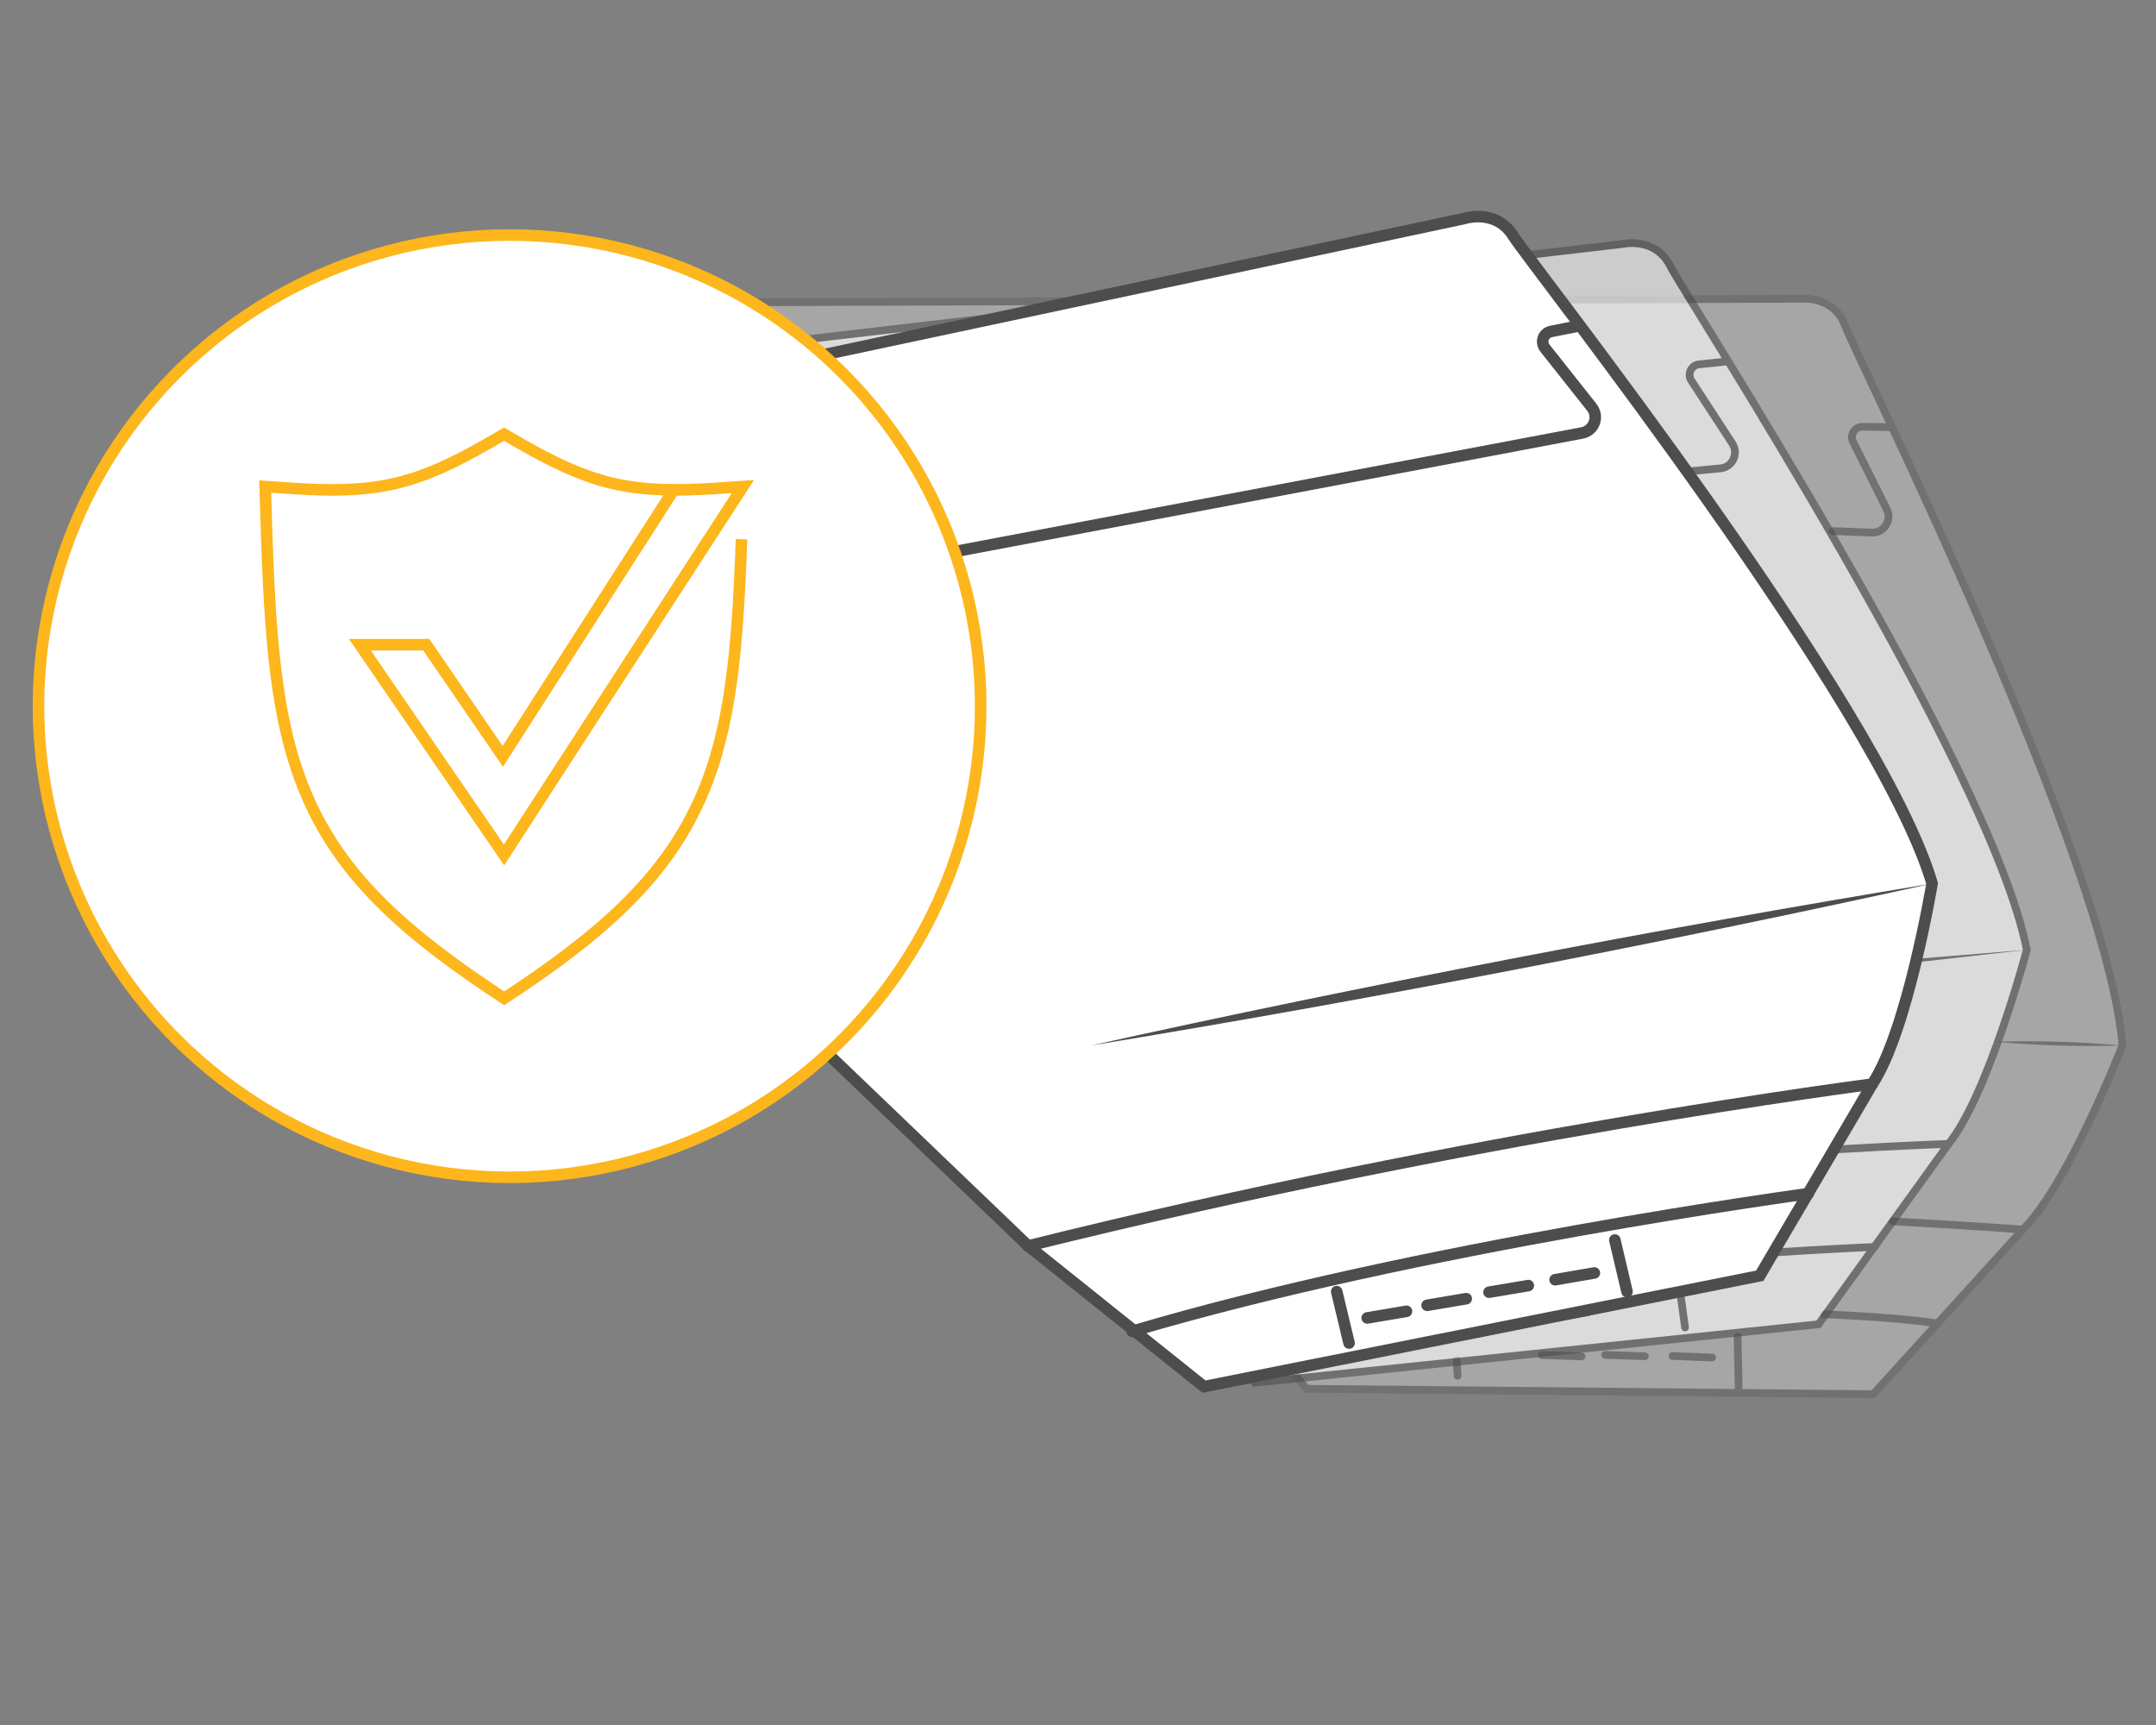 <?xml version="1.0" encoding="UTF-8"?>
<svg id="Layer_1" data-name="Layer 1" xmlns="http://www.w3.org/2000/svg" viewBox="0 0 140 112">
  <rect x="0" y="0" width="140" height="112" fill="#808080" stroke="none"/>
  <defs>
    <style>
      .cls-1 {
        stroke: #fdb61c;
      }

      .cls-1, .cls-2, .cls-3 {
        fill: #fff;
      }

      .cls-1, .cls-2, .cls-3, .cls-4, .cls-5 {
        stroke-miterlimit: 10;
      }

      .cls-1, .cls-2, .cls-4 {
        stroke-width: .75px;
      }

      .cls-6 {
        fill: #4d4d4d;
      }

      .cls-2, .cls-3, .cls-4, .cls-5 {
        stroke: #4d4d4d;
        stroke-linecap: round;
      }

      .cls-3, .cls-5 {
        stroke-width: .5px;
      }

      .cls-4, .cls-5 {
        fill: none;
      }

      .cls-7 {
        opacity: .6;
      }

      .cls-8 {
        opacity: .3;
      }
    </style>
  </defs>
  <g class="cls-8">
    <path class="cls-3" d="M28.16,24.74l-1.42-5.04,90.18-.3s2.15-.25,2.9,1.77c.74,2.02,17.03,34.61,18,46.71,0,0-3.53,9.06-6.47,11.95l-9.71,10.69-36.8-.35-9.31-11.28-13.05-19.07-23.48.11"/>
    <path class="cls-5" d="M119,34.48l2.57.1c.78.02,1.3-.81.95-1.51l-2.19-4.38c-.23-.45.11-.98.61-.98l1.81.02"/>
    <path class="cls-5" d="M62.48,59.82l5.76-.13c1.84-.04,3.32-1.51,3.37-3.35"/>
    <path class="cls-5" d="M131.34,79.83s-3.62-.27-8.43-.53"/>
    <path class="cls-6" d="M137.81,67.88c-2.77.09-5.55,0-8.31-.24,2.77-.09,5.55,0,8.31.24h0Z"/>
    <path class="cls-5" d="M41.47,59.82l2.1,4.05c.14.26.43.4.72.34,2.22-.49,11.42-2.39,15-1.43,0,0,.94.16,1.04-.72,0,0-.28-1.46.05-2.28"/>
    <path class="cls-5" d="M125.83,85.94s-1.87-.37-7.38-.61"/>
    <line class="cls-5" x1="94.59" y1="88.29" x2="94.65" y2="89.33"/>
    <line class="cls-5" x1="112.83" y1="86.78" x2="112.9" y2="90.07"/>
    <line class="cls-5" x1="100.12" y1="87.98" x2="102.7" y2="88.07"/>
    <line class="cls-5" x1="104.23" y1="87.97" x2="106.81" y2="88.06"/>
    <line class="cls-5" x1="108.6" y1="88.04" x2="111.18" y2="88.14"/>
  </g>
  <g class="cls-7">
    <path class="cls-3" d="M15.81,26.3l89.57-10.46s2.11-.49,3.08,1.44,20.82,32.47,23.15,44.39c0,0-2.49,9.4-5.08,12.6l-8.44,11.71-36.61,3.8-10.52-10.16-15.11-17.48-23.32,2.75L15.81,26.3Z"/>
    <path class="cls-5" d="M55.84,62.14l5.7-.78c1.82-.25,3.12-1.88,2.97-3.71l-1.8-21.5c-.05-.63.41-1.18,1.04-1.24l47.96-4.5c.78-.07,1.21-.95.78-1.61l-2.67-4.1c-.27-.42,0-.99.5-1.04l1.8-.19"/>
    <path class="cls-5" d="M126.52,74.27s-26.12.88-55.57,5.35"/>
    <path class="cls-6" d="M131.61,61.67c-17.82,2.06-37.46,3.97-55.34,5.37,17.82-2.06,37.46-3.96,55.34-5.37h0Z"/>
    <path class="cls-5" d="M34.97,64.51l2.54,3.78c.16.25.47.35.75.26,2.15-.73,11.08-3.66,14.75-3.11,0,0,.95.05.96-.83,0,0-.44-1.42-.21-2.28"/>
    <path class="cls-5" d="M121.74,80.96s-25.53,1.04-44.55,4.81"/>
    <line class="cls-5" x1="108.95" y1="82.79" x2="109.42" y2="86.19"/>
    <line class="cls-5" x1="92.47" y1="86.33" x2="95.04" y2="86.13"/>
    <line class="cls-5" x1="96.41" y1="85.88" x2="98.99" y2="85.68"/>
    <line class="cls-5" x1="100.5" y1="85.4" x2="103.07" y2="85.21"/>
  </g>
  <g>
    <path class="cls-2" d="M6.86,32.95L95.07,14.19s2.06-.69,3.2,1.14,23.76,30.38,27.19,42.03c0,0-1.6,9.59-3.88,13.02l-7.31,12.45-36.09,7.2-11.42-9.14-16.68-15.99-22.96,4.91L6.86,32.95Z"/>
    <path class="cls-4" d="M50.06,64.91l5.61-1.31c1.79-.42,2.94-2.16,2.61-3.97l-3.79-21.24c-.11-.62.3-1.21.92-1.33l47.33-8.95c.77-.15,1.11-1.06.62-1.67l-3.04-3.84c-.31-.4-.1-.98.4-1.08l1.77-.35"/>
    <path class="cls-4" d="M121.57,70.39s-25.93,3.31-54.83,10.51"/>
    <path class="cls-6" d="M125.45,57.37c-17.52,3.87-36.9,7.61-54.6,10.51,17.52-3.88,36.9-7.6,54.6-10.51h0Z"/>
    <path class="cls-4" d="M29.5,69.21l2.88,3.53c.19.23.5.3.77.18,2.08-.93,10.69-4.68,14.39-4.48,0,0,.95-.04.88-.91,0,0-.57-1.37-.42-2.25"/>
    <path class="cls-4" d="M117.42,77.5s-25.32,3.42-43.91,8.94"/>
    <line class="cls-4" x1="86.8" y1="83.86" x2="87.6" y2="87.2"/>
    <line class="cls-4" x1="104.86" y1="80.51" x2="105.65" y2="83.86"/>
    <line class="cls-4" x1="88.78" y1="85.57" x2="91.33" y2="85.14"/>
    <line class="cls-4" x1="92.67" y1="84.75" x2="95.21" y2="84.32"/>
    <line class="cls-4" x1="96.69" y1="83.9" x2="99.24" y2="83.47"/>
    <line class="cls-4" x1="100.98" y1="83.09" x2="103.53" y2="82.65"/>
  </g>
  <circle class="cls-1" cx="33.09" cy="45.85" r="30.59"/>
  <path class="cls-1" d="M43.77,31.77l-11.12,17.34-4.97-7.25h-4.31l7.85,11.45,1.51,2.2,1.45-2.24,14.06-21.68-1.94.13c-2.19.14-4.43.16-6.58-.35-1.89-.45-3.72-1.29-6.04-2.63l-.95-.55-.95.55c-2.32,1.34-4.15,2.18-6.04,2.63-1.89.45-3.9.53-6.58.35l-1.94-.13.06,1.95c.24,7.97.64,13.39,2.59,17.99,1.98,4.69,5.46,8.33,11.82,12.59l1.05.7,1.05-.7c6.35-4.26,9.83-7.9,11.82-12.59,1.83-4.31,2.29-9.35,2.54-16.52"/>
</svg>
